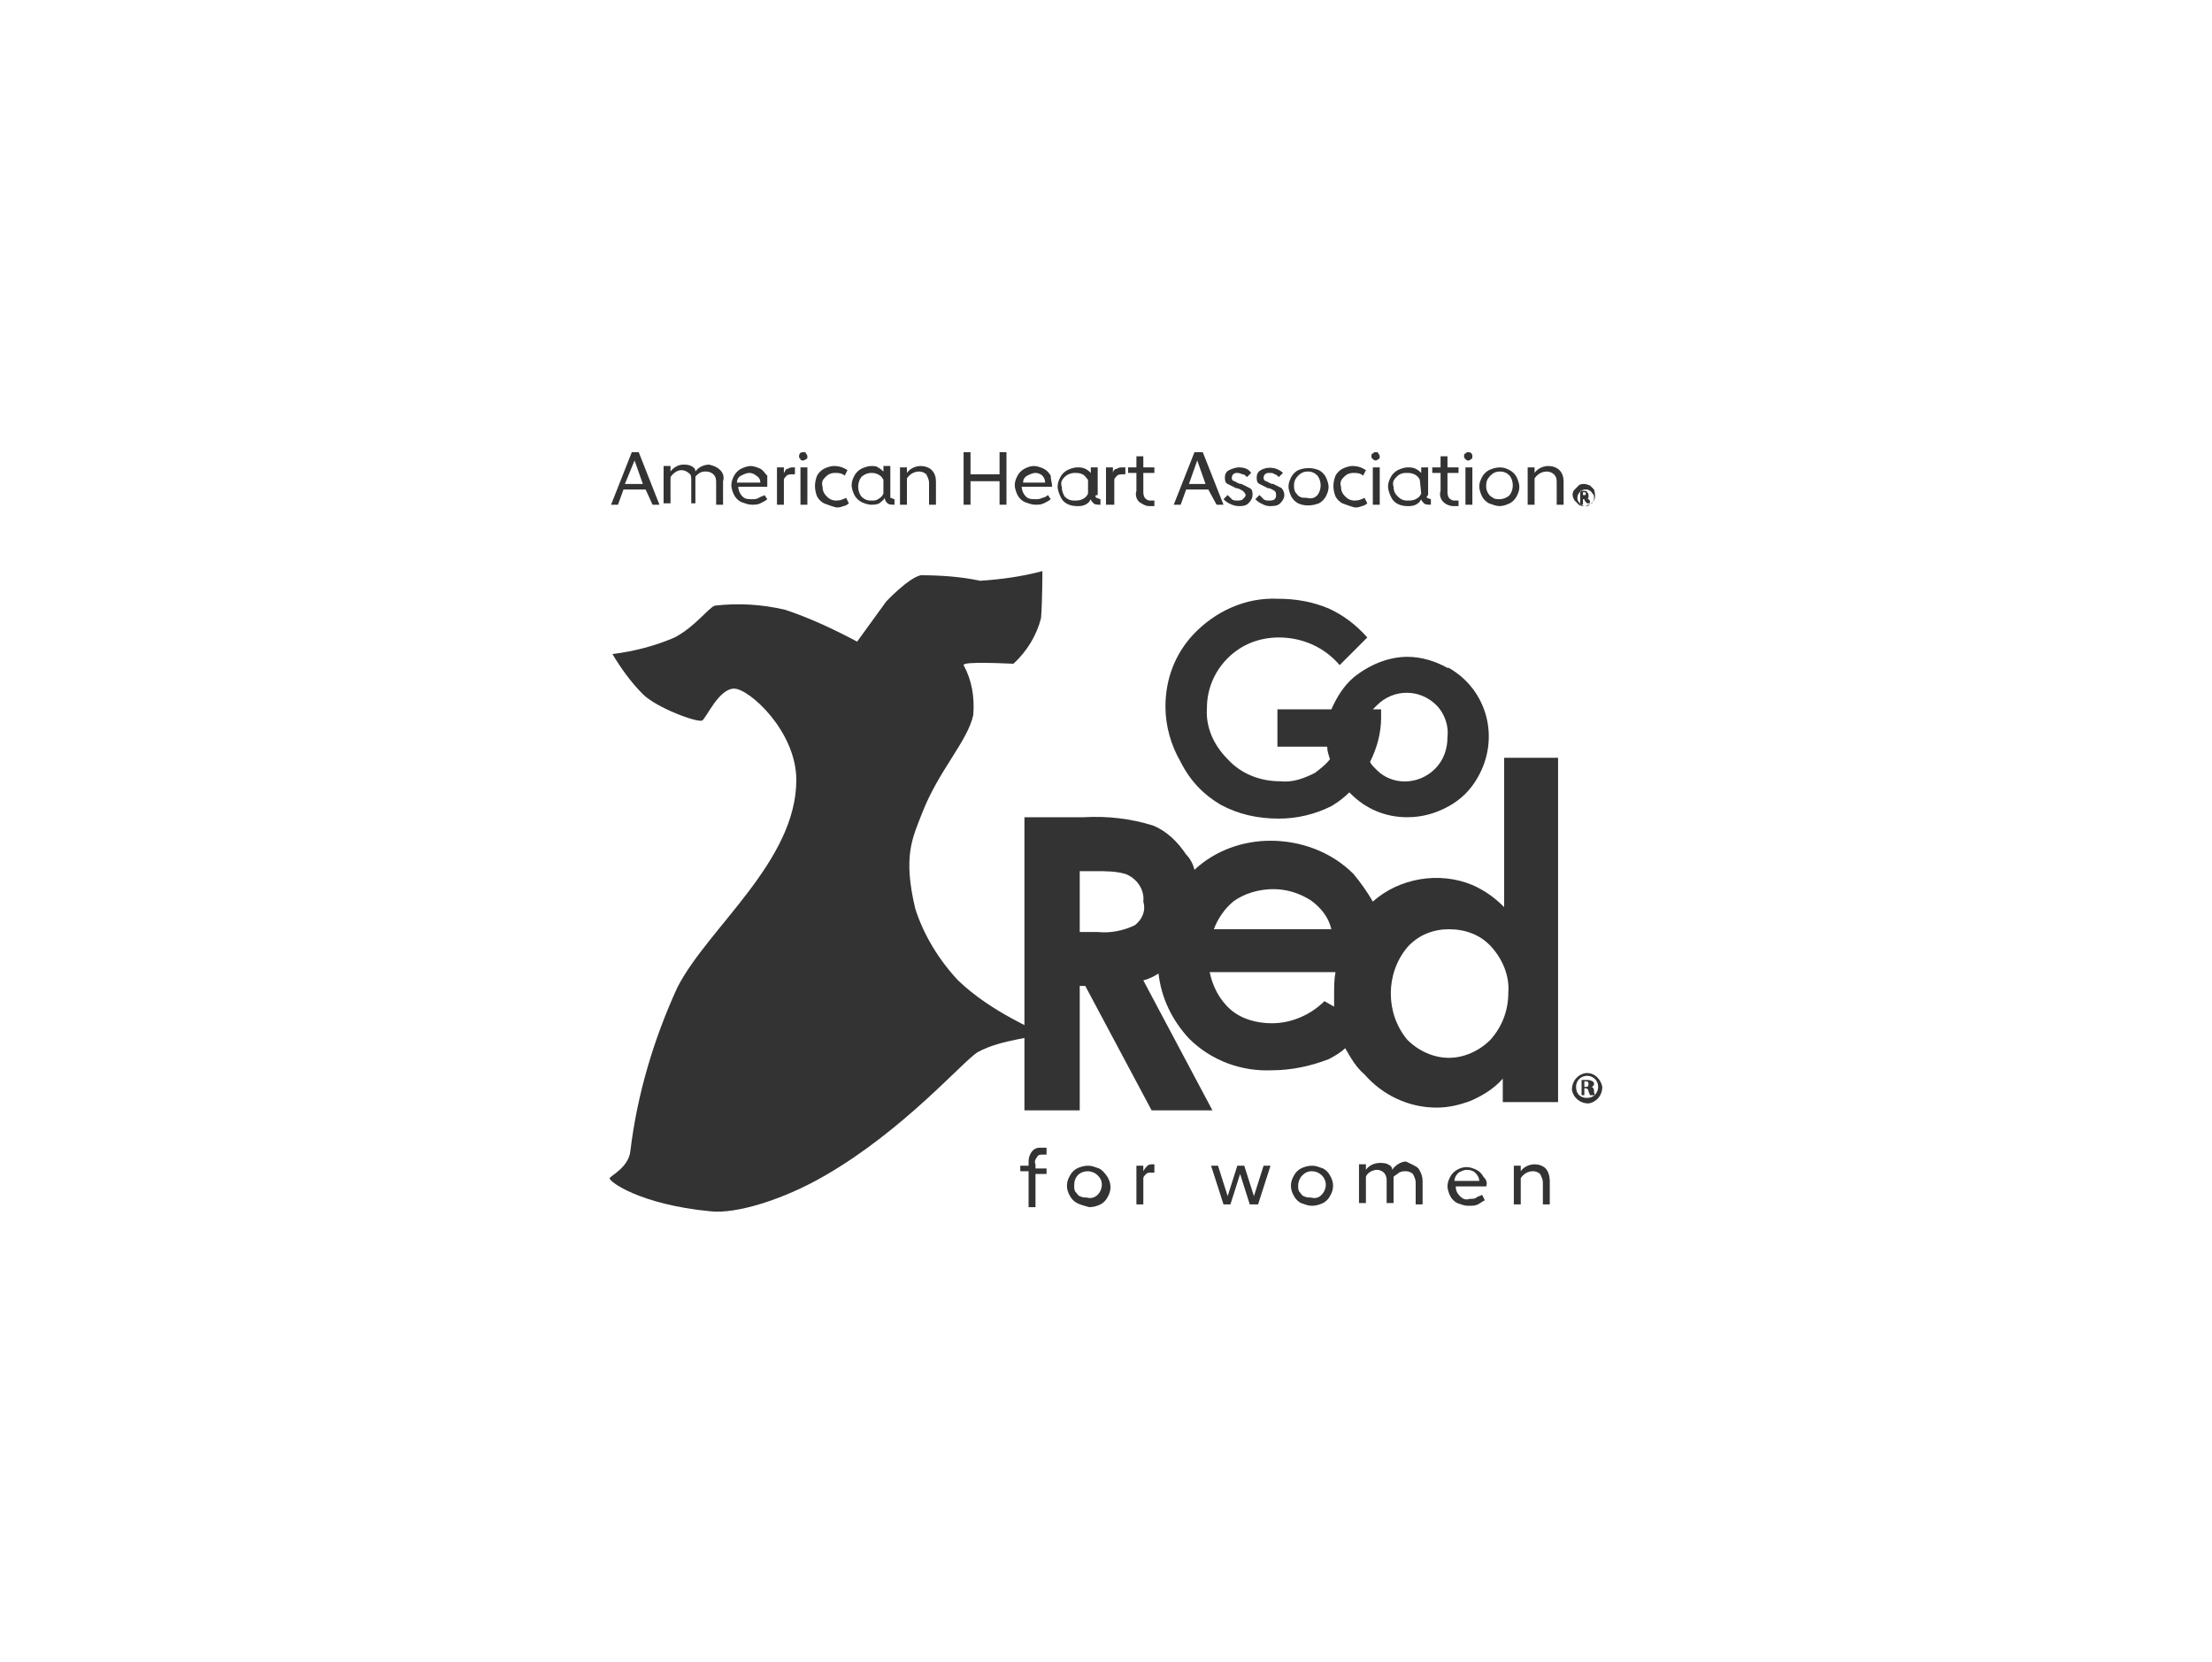 <?xml version="1.0" encoding="utf-8"?>
<!-- Generator: Adobe Illustrator 27.2.0, SVG Export Plug-In . SVG Version: 6.00 Build 0)  -->
<svg version="1.1" id="Layer_1" xmlns="http://www.w3.org/2000/svg" xmlns:xlink="http://www.w3.org/1999/xlink" x="0px" y="0px"
	 viewBox="0 0 160 120.2" style="enable-background:new 0 0 160 120.2;" xml:space="preserve">
<style type="text/css">
	.st0{fill-rule:evenodd;clip-rule:evenodd;fill:#333333;}
</style>
<g id="Layer_2_00000113347708225200003530000005736130361449591433_">
	<g id="Layer_1-2">
		<path id="Fill-1" class="st0" d="M107.8,75.2c-0.8,0.8-1.9,1.3-3,1.3c-1.1,0-2.2-0.5-3-1.3c-1.6-1.9-1.6-4.8,0-6.7
			c0.8-0.9,1.9-1.3,3-1.3c1.2,0,2.3,0.4,3.1,1.3c0.8,0.9,1.3,2.1,1.2,3.3C109.1,73,108.7,74.2,107.8,75.2z M95.8,72.4
			c-1,1-2.4,1.6-3.8,1.6c-1.1,0-2.2-0.3-3-1c-0.8-0.7-1.3-1.7-1.5-2.7h9.1c-0.1,0.5-0.1,1.1-0.1,1.6c0,0.3,0,0.6,0,0.9L95.8,72.4z
			 M89.2,65.2c0.8-0.6,1.9-0.9,2.9-0.9c1,0,1.9,0.3,2.7,0.8c0.7,0.5,1.3,1.2,1.5,2.1h-8.5C88.1,66.4,88.6,65.7,89.2,65.2z
			 M82.1,66.9c-0.8,0.4-1.8,0.6-2.7,0.5h-1.3V63h1.1c0.8,0,1.5,0,2.2,0.2c0.8,0.3,1.4,1.1,1.3,2C82.9,65.9,82.6,66.5,82.1,66.9z
			 M108.8,54.8v10.8c-0.7-0.7-1.4-1.2-2.3-1.6c-2.4-1-5.3-0.5-7.2,1.2c-0.4-0.7-0.9-1.4-1.4-2c-1.6-1.6-3.8-2.4-6-2.4
			c-2,0-4,0.7-5.5,2.1c-0.1-0.4-0.3-0.8-0.6-1.1c-0.6-0.9-1.4-1.7-2.4-2.1c-1.6-0.5-3.3-0.7-5-0.6h-4.3v21.2h4v-9h0.4l4.8,9h4.4
			l-5-9.4c0.4-0.1,0.8-0.3,1.1-0.5c0.2,1.8,1,3.4,2.2,4.7c1.6,1.6,3.8,2.4,6,2.3c1.4,0,2.8-0.3,4.1-0.8c0.4-0.2,0.9-0.5,1.2-0.8
			c0.4,0.7,0.8,1.4,1.4,1.9c1.3,1.5,3.2,2.4,5.2,2.4c0.9,0,1.7-0.2,2.5-0.5c0.9-0.4,1.7-0.9,2.3-1.6v1.7h4V54.8H108.8z"/>
		<g id="Group-5">
			<g>
				<path id="Fill-2" class="st0" d="M99.6,51c1.2-1.2,3.1-1.2,4.3,0c0,0,0,0,0,0c0.6,0.6,0.9,1.5,0.8,2.3c0,0.9-0.3,1.7-0.9,2.3
					c-1.2,1.2-3.1,1.2-4.2,0.1c0,0,0,0-0.1-0.1c-0.2-0.2-0.3-0.3-0.4-0.5c0.5-1,0.8-2.1,0.8-3.2v-0.6h-0.6L99.6,51z M88.3,58.2
					c1.3,0.7,2.7,1,4.2,1c1.3,0,2.6-0.3,3.8-0.9c0.5-0.3,0.9-0.6,1.3-1l0.1,0.1c1.1,1.1,2.5,1.7,4.1,1.7c1.1,0,2.1-0.3,3-0.8
					c0.9-0.5,1.6-1.2,2.1-2.1c1.6-2.8,0.7-6.3-2.1-7.9c0,0,0,0-0.1,0c-0.9-0.5-1.9-0.8-2.9-0.8c-1.4,0-2.8,0.6-3.9,1.5
					c-0.7,0.6-1.2,1.4-1.6,2.3h-3.9V54H96c0,0.3,0.1,0.6,0.2,0.9c-0.3,0.4-0.7,0.7-1.1,1c-0.8,0.4-1.6,0.7-2.5,0.6
					c-1.4,0-2.8-0.5-3.8-1.6c-1-1-1.6-2.3-1.5-3.7c0-1.3,0.5-2.6,1.5-3.6c1-1,2.3-1.5,3.7-1.5c1.7,0,3.3,0.7,4.4,2l2-2
					c-0.8-0.9-1.7-1.6-2.8-2.1c-1.2-0.5-2.4-0.7-3.7-0.7c-2.3-0.1-4.5,0.9-6.1,2.6c-1.3,1.4-2,3.2-2,5.2c0,1.4,0.4,2.8,1.1,4
					C86.1,56.5,87.1,57.5,88.3,58.2L88.3,58.2z"/>
			</g>
			<g>
				<path id="Fill-4" class="st0" d="M50.8,52.1c0.3-0.2,1.2-2.3,2.3-2.3s4.5,3.1,4.5,6.6c0,5.9-6.4,10.7-8.6,15
					c-1.7,3.7-2.9,7.7-3.4,11.8c-0.1,1.2-1.4,1.8-1.5,2s2.1,1.9,7.3,2.4c1.8,0.2,5.2-0.8,8.3-2.6c5.7-3.3,9.9-8.2,11-8.9
					c1.8-1,4.3-1,4.4-1.4c0-0.2-3.3-1.4-5.8-3.8c-1.4-1.5-2.5-3.3-3.1-5.2c-0.9-3.8-0.2-5.1,0.5-6.9c1.2-3.1,3.3-5.2,3.7-7.1
					c0.1-1.3-0.1-2.5-0.7-3.6c-0.1-0.3,3.4-0.1,3.6-0.1c1-0.9,1.7-2.1,2-3.3c0.1-1.2,0.1-3.4,0.1-3.4c-1.5,0.4-3,0.6-4.5,0.7
					c-1.4-0.3-2.9-0.4-4.3-0.4c-0.9,0.2-2.5,1.9-2.5,1.9L62,46.4c-1.7-0.9-3.4-1.7-5.2-2.3c-1.7-0.4-3.4-0.5-5.1-0.3
					c-0.5,0.2-1.4,1.5-2.9,2.3c-1.4,0.6-2.9,1-4.5,1.2c0.6,1,1.3,2,2.2,2.9C47.5,51.2,50.5,52.3,50.8,52.1"/>
			</g>
		</g>
		<path id="Fill-6" class="st0" d="M114.6,78.6h0.1c0.1,0,0.2,0,0.2-0.2s-0.1-0.2-0.2-0.2h-0.1V78.6z M114.6,79.2h-0.2v-1.1
			c0.1,0,0.3,0,0.4,0c0.1,0,0.2,0,0.4,0.1c0.1,0.1,0.1,0.1,0.1,0.2c0,0.1-0.1,0.2-0.2,0.2l0,0c0.1,0,0.2,0.1,0.2,0.3
			c0,0.1,0,0.2,0.1,0.3H115c0-0.1-0.1-0.2-0.1-0.3c0-0.1-0.1-0.2-0.2-0.2h-0.1L114.6,79.2z M114,78.6c0,0.5,0.3,0.8,0.8,0.8
			c0,0,0,0,0,0c0.5,0,0.8-0.4,0.8-0.8c0-0.5-0.4-0.8-0.8-0.8C114.4,77.8,114,78.1,114,78.6C114,78.6,114,78.6,114,78.6z M115.9,78.6
			c0,0.6-0.4,1.1-1,1.2c-0.6,0-1.1-0.4-1.2-1c0-0.6,0.4-1.1,1-1.2c0,0,0.1,0,0.1,0C115.4,77.6,115.8,78.1,115.9,78.6L115.9,78.6z"/>
		<path id="Fill-7" class="st0" d="M46.5,35l-0.6-1.7L45.2,35H46.5z M46.7,35.4h-1.6l-0.4,1.1h-0.5l1.5-3.8h0.5l1.5,3.8h-0.5
			L46.7,35.4z"/>
		<path id="Fill-8" class="st0" d="M52.1,34c0.2,0.2,0.3,0.5,0.2,0.8v1.7h-0.5v-1.6c0-0.2,0-0.4-0.2-0.6c-0.1-0.1-0.3-0.2-0.5-0.2
			c-0.2,0-0.3,0-0.5,0.1c-0.1,0.1-0.3,0.2-0.3,0.3c0,0,0,0.1,0,0.1v1.8H50v-1.7c0-0.2,0-0.4-0.2-0.5c-0.1-0.1-0.3-0.2-0.5-0.2
			c-0.3,0-0.6,0.2-0.8,0.5v1.9h-0.5v-2.7h0.5v0.4c0.2-0.3,0.6-0.5,0.9-0.5c0.2,0,0.4,0,0.6,0.1c0.2,0.1,0.3,0.2,0.3,0.4
			c0.2-0.3,0.6-0.5,1-0.5C51.7,33.7,51.9,33.8,52.1,34"/>
		<path id="Fill-9" class="st0" d="M55,34.9c0-0.2-0.1-0.4-0.3-0.5c-0.1-0.1-0.3-0.2-0.5-0.2c-0.2,0-0.4,0.1-0.6,0.2
			c-0.2,0.1-0.3,0.3-0.3,0.5H55z M55.5,35.2h-2.1c0,0.2,0.1,0.5,0.3,0.7c0.2,0.2,0.4,0.2,0.7,0.2c0.2,0,0.3,0,0.5-0.1
			c0.1-0.1,0.3-0.1,0.4-0.2l0.2,0.3c-0.1,0.1-0.3,0.2-0.5,0.3c-0.2,0.1-0.4,0.1-0.6,0.1c-0.3,0-0.5-0.1-0.8-0.2
			c-0.2-0.1-0.4-0.3-0.5-0.5c-0.1-0.2-0.2-0.5-0.2-0.7c0-0.3,0.1-0.5,0.2-0.7c0.1-0.2,0.3-0.4,0.5-0.5c0.2-0.1,0.5-0.2,0.7-0.2
			c0.2,0,0.5,0.1,0.7,0.2c0.2,0.1,0.3,0.3,0.5,0.5C55.5,34.7,55.5,34.9,55.5,35.2L55.5,35.2z"/>
		<g id="Group-13">
			<path id="Fill-10" class="st0" d="M57.5,33.8v0.5h-0.2c-0.1,0-0.3,0-0.4,0.1c-0.1,0.1-0.2,0.2-0.2,0.3v1.8h-0.5v-2.7h0.5v0.4
				c0.1-0.1,0.1-0.3,0.3-0.3c0.1-0.1,0.3-0.1,0.4-0.1H57.5"/>
			<path id="Fill-12" class="st0" d="M57.9,36.5h0.5v-2.7h-0.5V36.5z M57.9,33.2c-0.1-0.1-0.1-0.1-0.1-0.2c0-0.2,0.1-0.3,0.3-0.3
				c0,0,0,0,0,0c0.1,0,0.2,0,0.2,0.1c0.1,0.1,0.1,0.2,0.1,0.2c0,0.1,0,0.2-0.1,0.2c-0.1,0.1-0.2,0.1-0.2,0.1
				C58,33.3,57.9,33.3,57.9,33.2L57.9,33.2z"/>
		</g>
		<path id="Fill-14" class="st0" d="M59.6,36.4c-0.2-0.1-0.4-0.3-0.5-0.5c-0.2-0.5-0.2-1,0-1.5c0.1-0.2,0.3-0.4,0.5-0.5
			c0.2-0.1,0.5-0.2,0.7-0.2c0.4,0,0.7,0.1,1,0.3l-0.2,0.4c-0.2-0.2-0.5-0.2-0.7-0.2c-0.3,0-0.5,0.1-0.7,0.3
			c-0.2,0.2-0.3,0.4-0.2,0.7c0,0.3,0.1,0.5,0.3,0.7c0.2,0.2,0.4,0.3,0.7,0.3c0.3,0,0.5-0.1,0.7-0.2l0.2,0.4
			c-0.1,0.1-0.3,0.2-0.4,0.2c-0.2,0.1-0.4,0.1-0.5,0.1C60.1,36.6,59.9,36.5,59.6,36.4"/>
		<path id="Fill-15" class="st0" d="M63.9,34.7c-0.1-0.2-0.2-0.3-0.4-0.4c-0.2-0.1-0.4-0.1-0.5-0.1c-0.2,0-0.5,0.1-0.7,0.3
			c-0.3,0.4-0.3,1,0,1.4c0.2,0.2,0.4,0.3,0.7,0.3c0.2,0,0.4,0,0.5-0.1c0.2-0.1,0.3-0.2,0.4-0.4V34.7z M64.4,36
			c0.1,0,0.2,0.1,0.3,0.1v0.4l0,0c-0.2,0-0.4,0-0.5-0.1C64.1,36.3,64,36.2,64,36c-0.1,0.2-0.3,0.3-0.4,0.4c-0.2,0.1-0.4,0.1-0.6,0.1
			c-0.2,0-0.5-0.1-0.7-0.2c-0.2-0.1-0.4-0.3-0.5-0.5c-0.1-0.2-0.2-0.5-0.2-0.7c0-0.3,0.1-0.5,0.2-0.7c0.1-0.2,0.3-0.4,0.5-0.5
			c0.2-0.1,0.5-0.2,0.7-0.2c0.2,0,0.4,0,0.5,0.1c0.2,0.1,0.3,0.2,0.4,0.3v-0.4h0.5v2C64.4,35.8,64.4,35.9,64.4,36z"/>
		<path id="Fill-16" class="st0" d="M67.4,34c0.2,0.2,0.3,0.5,0.3,0.8v1.7h-0.5v-1.6c0-0.2-0.1-0.4-0.2-0.6
			c-0.1-0.1-0.3-0.2-0.5-0.2c-0.4,0-0.7,0.2-0.9,0.5v1.9h-0.5v-2.7h0.5v0.4c0.2-0.3,0.6-0.5,1-0.5C66.9,33.7,67.2,33.8,67.4,34"/>
		<polyline id="Fill-17" class="st0" points="72.8,32.7 72.8,36.5 72.3,36.5 72.3,34.8 70.2,34.8 70.2,36.5 69.7,36.5 69.7,32.7 
			70.2,32.7 70.2,34.3 72.3,34.3 72.3,32.7 72.8,32.7 		"/>
		<path id="Fill-18" class="st0" d="M75.6,34.9c0-0.2-0.1-0.4-0.2-0.5c-0.1-0.1-0.3-0.2-0.5-0.2c-0.2,0-0.4,0.1-0.6,0.2
			c-0.2,0.1-0.3,0.3-0.3,0.5H75.6z M76.1,35.2h-2.2c0,0.2,0.1,0.5,0.3,0.7c0.2,0.2,0.4,0.2,0.7,0.2c0.2,0,0.3,0,0.5-0.1
			c0.1,0,0.3-0.1,0.4-0.2l0.2,0.3c-0.1,0.1-0.3,0.2-0.5,0.3c-0.2,0.1-0.4,0.1-0.6,0.1c-0.3,0-0.5-0.1-0.8-0.2
			c-0.2-0.1-0.4-0.3-0.5-0.5c-0.1-0.2-0.2-0.5-0.2-0.7c0-0.3,0.1-0.5,0.2-0.7c0.1-0.2,0.3-0.4,0.5-0.5c0.2-0.1,0.4-0.2,0.7-0.2
			c0.2,0,0.5,0.1,0.7,0.2c0.2,0.1,0.4,0.3,0.5,0.5C76,34.7,76.1,34.9,76.1,35.2L76.1,35.2z"/>
		<path id="Fill-19" class="st0" d="M78.7,34.7c-0.1-0.1-0.2-0.3-0.4-0.4c-0.2-0.1-0.4-0.1-0.6-0.1c-0.2,0-0.5,0.1-0.7,0.3
			c-0.2,0.2-0.3,0.4-0.2,0.7c0,0.3,0.1,0.5,0.2,0.7c0.2,0.2,0.4,0.3,0.7,0.3c0.2,0,0.4,0,0.6-0.1c0.2-0.1,0.3-0.2,0.4-0.4V34.7z
			 M79.3,36c0.1,0,0.2,0.1,0.3,0.1v0.4l0,0c-0.2,0-0.4,0-0.5-0.1c-0.1-0.1-0.2-0.2-0.2-0.3c-0.1,0.2-0.2,0.3-0.4,0.4
			c-0.2,0.1-0.4,0.1-0.6,0.1c-0.5,0-1-0.2-1.2-0.7c-0.1-0.2-0.2-0.5-0.2-0.7c0-0.3,0.1-0.5,0.2-0.7c0.1-0.2,0.3-0.4,0.5-0.5
			c0.2-0.1,0.5-0.2,0.7-0.2c0.2,0,0.4,0,0.6,0.1c0.2,0.1,0.3,0.2,0.4,0.3v-0.4h0.5v2C79.2,35.8,79.2,35.9,79.3,36z"/>
		<path id="Fill-20" class="st0" d="M81.4,33.8v0.5h-0.2c-0.1,0-0.3,0-0.4,0.1c-0.1,0.1-0.2,0.2-0.2,0.3v1.8H80v-2.7h0.5v0.4
			c0-0.1,0.1-0.3,0.3-0.3c0.1-0.1,0.3-0.1,0.4-0.1H81.4"/>
		<path id="Fill-21" class="st0" d="M82.4,36.3c-0.2-0.2-0.3-0.5-0.2-0.8v-1.3h-0.6v-0.4h0.6V33h0.5v0.8h0.8v0.4h-0.8v1.3
			c0,0.2,0,0.3,0.1,0.5c0.1,0.1,0.2,0.2,0.4,0.2h0.3v0.4h-0.4C82.9,36.6,82.7,36.5,82.4,36.3"/>
		<path id="Fill-22" class="st0" d="M87.2,35l-0.6-1.7L86,35H87.2z M87.4,35.4h-1.6l-0.4,1.1h-0.5l1.5-3.8h0.6l1.5,3.8h-0.5
			L87.4,35.4z"/>
		<path id="Fill-23" class="st0" d="M88.9,36.4c-0.2-0.1-0.3-0.2-0.4-0.3l0.3-0.3c0.1,0.1,0.2,0.2,0.3,0.3c0.1,0.1,0.3,0.1,0.4,0.1
			c0.1,0,0.3,0,0.4-0.1c0.1-0.1,0.2-0.2,0.2-0.3c0-0.1-0.1-0.2-0.2-0.3c-0.2-0.1-0.3-0.2-0.5-0.2c-0.2-0.1-0.4-0.2-0.6-0.3
			c-0.2-0.1-0.2-0.3-0.2-0.5c0-0.2,0.1-0.4,0.3-0.5c0.2-0.1,0.5-0.2,0.7-0.2c0.4,0,0.7,0.1,0.9,0.4l-0.3,0.3
			c-0.1-0.1-0.2-0.2-0.3-0.2c-0.1,0-0.2-0.1-0.4-0.1c-0.1,0-0.2,0-0.3,0.1c-0.1,0.1-0.1,0.2-0.1,0.3c0,0.1,0.1,0.2,0.2,0.2
			c0.2,0.1,0.3,0.2,0.5,0.2c0.2,0.1,0.4,0.2,0.6,0.3c0.2,0.1,0.2,0.3,0.2,0.5c0,0.2-0.1,0.4-0.3,0.6c-0.2,0.2-0.5,0.2-0.7,0.2
			C89.3,36.6,89.1,36.5,88.9,36.4"/>
		<path id="Fill-24" class="st0" d="M91.2,36.4c-0.2-0.1-0.3-0.2-0.4-0.3l0.3-0.3c0.1,0.1,0.2,0.2,0.3,0.3c0.1,0.1,0.3,0.1,0.4,0.1
			c0.1,0,0.3,0,0.4-0.1c0.1-0.1,0.1-0.2,0.1-0.3c0-0.1,0-0.2-0.1-0.3c-0.2-0.1-0.3-0.2-0.5-0.2c-0.2-0.1-0.4-0.2-0.6-0.3
			c-0.2-0.1-0.2-0.3-0.2-0.5c0-0.2,0.1-0.4,0.3-0.5c0.5-0.3,1.2-0.2,1.6,0.2l-0.3,0.3c-0.1-0.1-0.2-0.2-0.3-0.2
			c-0.1-0.1-0.2-0.1-0.4-0.1c-0.1,0-0.2,0-0.3,0.1c-0.1,0.1-0.1,0.2-0.1,0.3c0,0.1,0.1,0.2,0.2,0.2c0.2,0.1,0.3,0.2,0.5,0.2
			c0.2,0.1,0.4,0.2,0.6,0.3c0.1,0.1,0.2,0.3,0.2,0.5c0,0.2-0.1,0.4-0.3,0.6c-0.2,0.2-0.5,0.2-0.8,0.2C91.6,36.6,91.4,36.5,91.2,36.4
			"/>
		<path id="Fill-25" class="st0" d="M95.3,35.8c0.3-0.4,0.3-1,0-1.4c-0.2-0.2-0.4-0.3-0.7-0.3c-0.3,0-0.5,0.1-0.7,0.3
			c-0.2,0.2-0.3,0.4-0.3,0.7c0,0.2,0,0.3,0.1,0.5c0.1,0.1,0.2,0.3,0.3,0.3c0.1,0.1,0.3,0.1,0.5,0.1C94.9,36.1,95.1,36,95.3,35.8z
			 M93.9,36.4c-0.2-0.1-0.4-0.3-0.5-0.5c-0.1-0.2-0.2-0.5-0.2-0.7c0-0.3,0.1-0.5,0.2-0.7c0.1-0.2,0.3-0.4,0.5-0.5
			c0.5-0.2,1-0.2,1.5,0c0.2,0.1,0.4,0.3,0.5,0.5c0.1,0.2,0.2,0.5,0.2,0.7c0,0.3-0.1,0.5-0.2,0.7c-0.1,0.2-0.3,0.4-0.5,0.5
			C94.9,36.6,94.3,36.6,93.9,36.4z"/>
		<g id="Group-29">
			<path id="Fill-26" class="st0" d="M97.1,36.4c-0.2-0.1-0.4-0.3-0.5-0.5c-0.2-0.5-0.2-1,0-1.5c0.1-0.2,0.3-0.4,0.5-0.5
				c0.2-0.1,0.5-0.2,0.7-0.2c0.4,0,0.7,0.1,1,0.3l-0.2,0.4c-0.2-0.2-0.5-0.2-0.7-0.2c-0.3,0-0.5,0.1-0.7,0.3
				c-0.2,0.2-0.3,0.4-0.2,0.7c0,0.3,0.1,0.5,0.3,0.7c0.2,0.2,0.4,0.3,0.7,0.3c0.3,0,0.5-0.1,0.7-0.2l0.2,0.4
				c-0.1,0.1-0.3,0.2-0.4,0.2c-0.2,0.1-0.4,0.1-0.5,0.1C97.6,36.6,97.4,36.5,97.1,36.4"/>
			<path id="Fill-28" class="st0" d="M99.3,36.5h0.5v-2.7h-0.5V36.5z M99.3,33.2c-0.1-0.1-0.1-0.1-0.1-0.2c0-0.1,0-0.2,0.1-0.2
				c0.1-0.1,0.1-0.1,0.2-0.1c0.1,0,0.2,0,0.2,0.1c0.1,0.1,0.1,0.2,0.1,0.2c0,0.1,0,0.2-0.1,0.2c-0.1,0.1-0.2,0.1-0.2,0.1
				C99.5,33.3,99.4,33.3,99.3,33.2L99.3,33.2z"/>
		</g>
		<path id="Fill-30" class="st0" d="M102.7,34.7c-0.1-0.2-0.2-0.3-0.4-0.4c-0.2-0.1-0.4-0.1-0.6-0.1c-0.3,0-0.5,0.1-0.7,0.3
			c-0.2,0.2-0.3,0.4-0.2,0.7c0,0.3,0.1,0.5,0.3,0.7c0.2,0.2,0.4,0.3,0.7,0.3c0.2,0,0.4,0,0.6-0.1c0.2-0.1,0.3-0.2,0.4-0.4
			L102.7,34.7z M103.2,36c0.1,0,0.2,0.1,0.3,0.1v0.4l0,0c-0.2,0-0.4,0-0.5-0.1c-0.1-0.1-0.2-0.2-0.2-0.3c-0.1,0.2-0.2,0.3-0.4,0.4
			c-0.2,0.1-0.4,0.1-0.6,0.1c-0.5,0-1-0.2-1.2-0.7c-0.1-0.2-0.2-0.5-0.2-0.7c0-0.3,0.1-0.5,0.2-0.7c0.1-0.2,0.3-0.4,0.5-0.5
			c0.2-0.1,0.5-0.2,0.7-0.2c0.2,0,0.4,0,0.6,0.1c0.2,0.1,0.3,0.2,0.4,0.3v-0.4h0.5v2C103.2,35.9,103.2,35.9,103.2,36L103.2,36z"/>
		<g id="Group-34">
			<path id="Fill-31" class="st0" d="M104.4,36.3c-0.2-0.2-0.3-0.5-0.2-0.8v-1.3h-0.6v-0.4h0.6V33h0.5v0.8h0.8v0.4h-0.8v1.3
				c0,0.2,0,0.3,0.1,0.5c0.1,0.1,0.2,0.2,0.4,0.2h0.3v0.4h-0.4C104.9,36.6,104.6,36.5,104.4,36.3"/>
			<path id="Fill-33" class="st0" d="M106,36.5h0.5v-2.7H106V36.5z M106,33.2c-0.1-0.1-0.1-0.1-0.1-0.2c0-0.1,0-0.2,0.1-0.2
				c0.1-0.1,0.1-0.1,0.2-0.1c0.2,0,0.3,0.1,0.3,0.3c0,0,0,0,0,0c0,0.1,0,0.2-0.1,0.2c-0.1,0.1-0.1,0.1-0.2,0.1
				C106.1,33.3,106.1,33.3,106,33.2z"/>
		</g>
		<path id="Fill-35" class="st0" d="M109.2,35.8c0.3-0.4,0.3-1,0-1.4c-0.2-0.2-0.4-0.3-0.7-0.3c-0.3,0-0.5,0.1-0.7,0.3
			c-0.2,0.2-0.3,0.4-0.3,0.7c0,0.2,0,0.3,0.1,0.5c0.1,0.2,0.2,0.3,0.4,0.4c0.1,0.1,0.3,0.1,0.5,0.1C108.7,36.1,109,36,109.2,35.8z
			 M107.7,36.4c-0.2-0.1-0.4-0.3-0.5-0.5c-0.1-0.2-0.2-0.5-0.2-0.7c0-0.3,0.1-0.5,0.2-0.7c0.1-0.2,0.3-0.4,0.5-0.5
			c0.2-0.1,0.5-0.2,0.8-0.2c0.3,0,0.5,0.1,0.7,0.2c0.2,0.1,0.4,0.3,0.5,0.5c0.1,0.2,0.2,0.5,0.2,0.7c0,0.3-0.1,0.5-0.2,0.7
			c-0.1,0.2-0.3,0.4-0.5,0.5c-0.2,0.1-0.5,0.2-0.7,0.2C108.2,36.6,108,36.5,107.7,36.4z"/>
		<path id="Fill-36" class="st0" d="M112.8,34c0.2,0.2,0.3,0.5,0.3,0.8v1.7h-0.5v-1.6c0-0.2,0-0.4-0.2-0.6c-0.1-0.1-0.3-0.2-0.5-0.2
			c-0.4,0-0.7,0.2-0.9,0.5v1.9h-0.5v-2.7h0.5v0.4c0.2-0.3,0.6-0.5,1-0.5C112.3,33.7,112.6,33.8,112.8,34"/>
		<path id="Fill-37" class="st0" d="M114.5,35.8h0.1c0,0,0.1,0,0.1,0c0,0,0-0.1,0-0.1c0,0,0-0.1,0-0.1c0,0-0.1,0-0.1,0h-0.1V35.8z
			 M114.9,36.1c0,0,0.1,0.1,0.1,0.1l0,0v0.2l0,0c0,0-0.1,0-0.2,0c0,0-0.1-0.1-0.1-0.1c-0.1-0.1-0.1-0.2-0.1-0.2h-0.1v0.4h-0.2v-1
			h0.3c0.1,0,0.2,0,0.2,0.1c0.1,0.1,0.1,0.1,0.1,0.2c0,0.1,0,0.1,0,0.2c0,0-0.1,0.1-0.1,0.1C114.8,36,114.9,36.1,114.9,36.1z
			 M115,36.5c0.1-0.1,0.2-0.1,0.2-0.2c0.1-0.1,0.1-0.2,0.1-0.3c0-0.1,0-0.2-0.1-0.3c-0.1-0.1-0.1-0.2-0.2-0.2
			c-0.1-0.1-0.2-0.1-0.3-0.1c-0.1,0-0.2,0-0.3,0.1c-0.1,0.1-0.2,0.1-0.2,0.2c-0.1,0.1-0.1,0.2-0.1,0.3c0,0.1,0,0.2,0.1,0.3
			c0.1,0.1,0.1,0.2,0.2,0.2c0.1,0.1,0.2,0.1,0.3,0.1C114.8,36.5,114.9,36.5,115,36.5L115,36.5z M115,35.1c0.1,0.1,0.2,0.2,0.3,0.3
			c0.1,0.3,0.1,0.6,0,0.8c-0.1,0.1-0.2,0.2-0.3,0.3c-0.1,0.1-0.3,0.1-0.4,0.1c-0.1,0-0.3,0-0.4-0.1c-0.1-0.1-0.2-0.2-0.3-0.3
			c-0.2-0.3-0.2-0.6,0-0.8c0.1-0.1,0.2-0.2,0.3-0.3c0.1-0.1,0.3-0.1,0.4-0.1C114.8,35,114.9,35.1,115,35.1L115,35.1z"/>
		<path id="Fill-38" class="st0" d="M74.4,84.7h-0.6v-0.4h0.6v-0.3c0-0.5,0.3-1,0.8-1c0.1,0,0.1,0,0.2,0h0.3v0.5h-0.3
			c-0.2,0-0.3,0-0.4,0.2c-0.1,0.1-0.2,0.3-0.1,0.5v0.3h0.8v0.4h-0.8v2.4h-0.5L74.4,84.7"/>
		<path id="Fill-39" class="st0" d="M79.4,86.4c0.2-0.2,0.3-0.5,0.3-0.7c0-0.3-0.1-0.5-0.3-0.7c-0.2-0.2-0.5-0.3-0.7-0.3
			c-0.6,0-1,0.4-1,1c0,0.2,0,0.4,0.1,0.5c0.1,0.1,0.2,0.3,0.3,0.3c0.2,0.1,0.3,0.1,0.5,0.1C78.9,86.7,79.2,86.6,79.4,86.4z M77.9,87
			c-0.2-0.1-0.4-0.3-0.5-0.5c-0.3-0.5-0.3-1,0-1.5c0.1-0.2,0.3-0.4,0.5-0.5c0.2-0.1,0.5-0.2,0.8-0.2c0.3,0,0.5,0.1,0.8,0.2
			c0.2,0.1,0.4,0.3,0.6,0.6c0.3,0.5,0.3,1,0,1.5c-0.1,0.2-0.3,0.4-0.5,0.5c-0.2,0.1-0.5,0.2-0.8,0.2C78.4,87.2,78.1,87.1,77.9,87z"
			/>
		<path id="Fill-40" class="st0" d="M83.5,84.3v0.5h-0.2c-0.2,0-0.3,0-0.4,0.1c-0.1,0.1-0.2,0.2-0.2,0.3v1.9h-0.5v-2.8h0.5v0.4
			c0.1-0.2,0.2-0.3,0.3-0.4c0.1-0.1,0.3-0.1,0.4-0.1H83.5"/>
		<polyline id="Fill-41" class="st0" points="91.9,84.3 91,87.1 90.4,87.1 89.7,84.9 89,87.1 88.5,87.1 87.6,84.3 88.1,84.3 
			88.8,86.5 89.5,84.3 90,84.3 90.7,86.5 91.4,84.3 91.9,84.3 		"/>
		<path id="Fill-42" class="st0" d="M95.6,86.4c0.2-0.2,0.3-0.5,0.3-0.7c0-0.6-0.5-1-1-1c-0.3,0-0.5,0.1-0.7,0.3
			c-0.2,0.2-0.3,0.5-0.3,0.7c0,0.2,0,0.4,0.1,0.5c0.1,0.1,0.2,0.3,0.3,0.3c0.2,0.1,0.3,0.1,0.5,0.1C95.2,86.7,95.4,86.6,95.6,86.4z
			 M94.1,87c-0.2-0.1-0.4-0.3-0.5-0.5c-0.3-0.5-0.3-1,0-1.5c0.1-0.2,0.3-0.4,0.5-0.5c0.2-0.1,0.5-0.2,0.8-0.2c0.3,0,0.5,0.1,0.8,0.2
			c0.2,0.1,0.4,0.3,0.5,0.5c0.3,0.5,0.3,1,0,1.5c-0.1,0.2-0.3,0.4-0.5,0.5c-0.2,0.1-0.5,0.2-0.8,0.2C94.6,87.2,94.4,87.1,94.1,87z"
			/>
		<path id="Fill-43" class="st0" d="M102.6,84.5c0.2,0.3,0.3,0.6,0.3,0.9v1.7h-0.5v-1.6c0-0.2-0.1-0.4-0.2-0.6
			c-0.1-0.1-0.3-0.2-0.5-0.2c-0.2,0-0.3,0-0.5,0.1c-0.1,0.1-0.3,0.2-0.4,0.3c0,0,0,0.1,0,0.1v1.8h-0.5v-1.7c0-0.2-0.1-0.4-0.2-0.5
			c-0.1-0.1-0.3-0.2-0.5-0.2c-0.3,0-0.7,0.2-0.8,0.5v1.9h-0.5v-2.8h0.5v0.4c0.2-0.3,0.6-0.5,1-0.5c0.2,0,0.4,0,0.6,0.1
			c0.2,0.1,0.3,0.2,0.3,0.4c0.2-0.3,0.6-0.6,1-0.6C102.1,84.2,102.4,84.3,102.6,84.5"/>
		<path id="Fill-44" class="st0" d="M107,85.4c0-0.2-0.1-0.4-0.3-0.6c-0.1-0.1-0.3-0.2-0.6-0.2c-0.2,0-0.4,0.1-0.6,0.2
			c-0.2,0.2-0.3,0.4-0.3,0.6H107z M107.5,85.8h-2.2c0,0.3,0.1,0.5,0.3,0.7c0.2,0.2,0.4,0.3,0.7,0.2c0.2,0,0.4,0,0.5-0.1
			c0.1-0.1,0.3-0.1,0.4-0.2l0.2,0.4c-0.2,0.1-0.3,0.2-0.5,0.3c-0.2,0.1-0.4,0.1-0.7,0.1c-0.3,0-0.5-0.1-0.8-0.2
			c-0.2-0.1-0.4-0.3-0.5-0.5c-0.1-0.2-0.2-0.5-0.2-0.7c0-0.3,0.1-0.5,0.2-0.7c0.2-0.4,0.7-0.7,1.2-0.7c0.2,0,0.5,0.1,0.7,0.2
			c0.2,0.1,0.4,0.3,0.5,0.5C107.5,85.3,107.6,85.5,107.5,85.8L107.5,85.8z"/>
		<path id="Fill-45" class="st0" d="M111.8,84.5c0.2,0.2,0.3,0.6,0.3,0.9v1.7h-0.5v-1.6c0-0.2-0.1-0.4-0.2-0.6
			c-0.1-0.1-0.3-0.2-0.5-0.2c-0.4,0-0.7,0.2-0.9,0.5v1.9h-0.5v-2.8h0.5v0.4c0.2-0.3,0.6-0.5,1-0.5C111.3,84.2,111.6,84.3,111.8,84.5
			"/>
	</g>
</g>
</svg>
